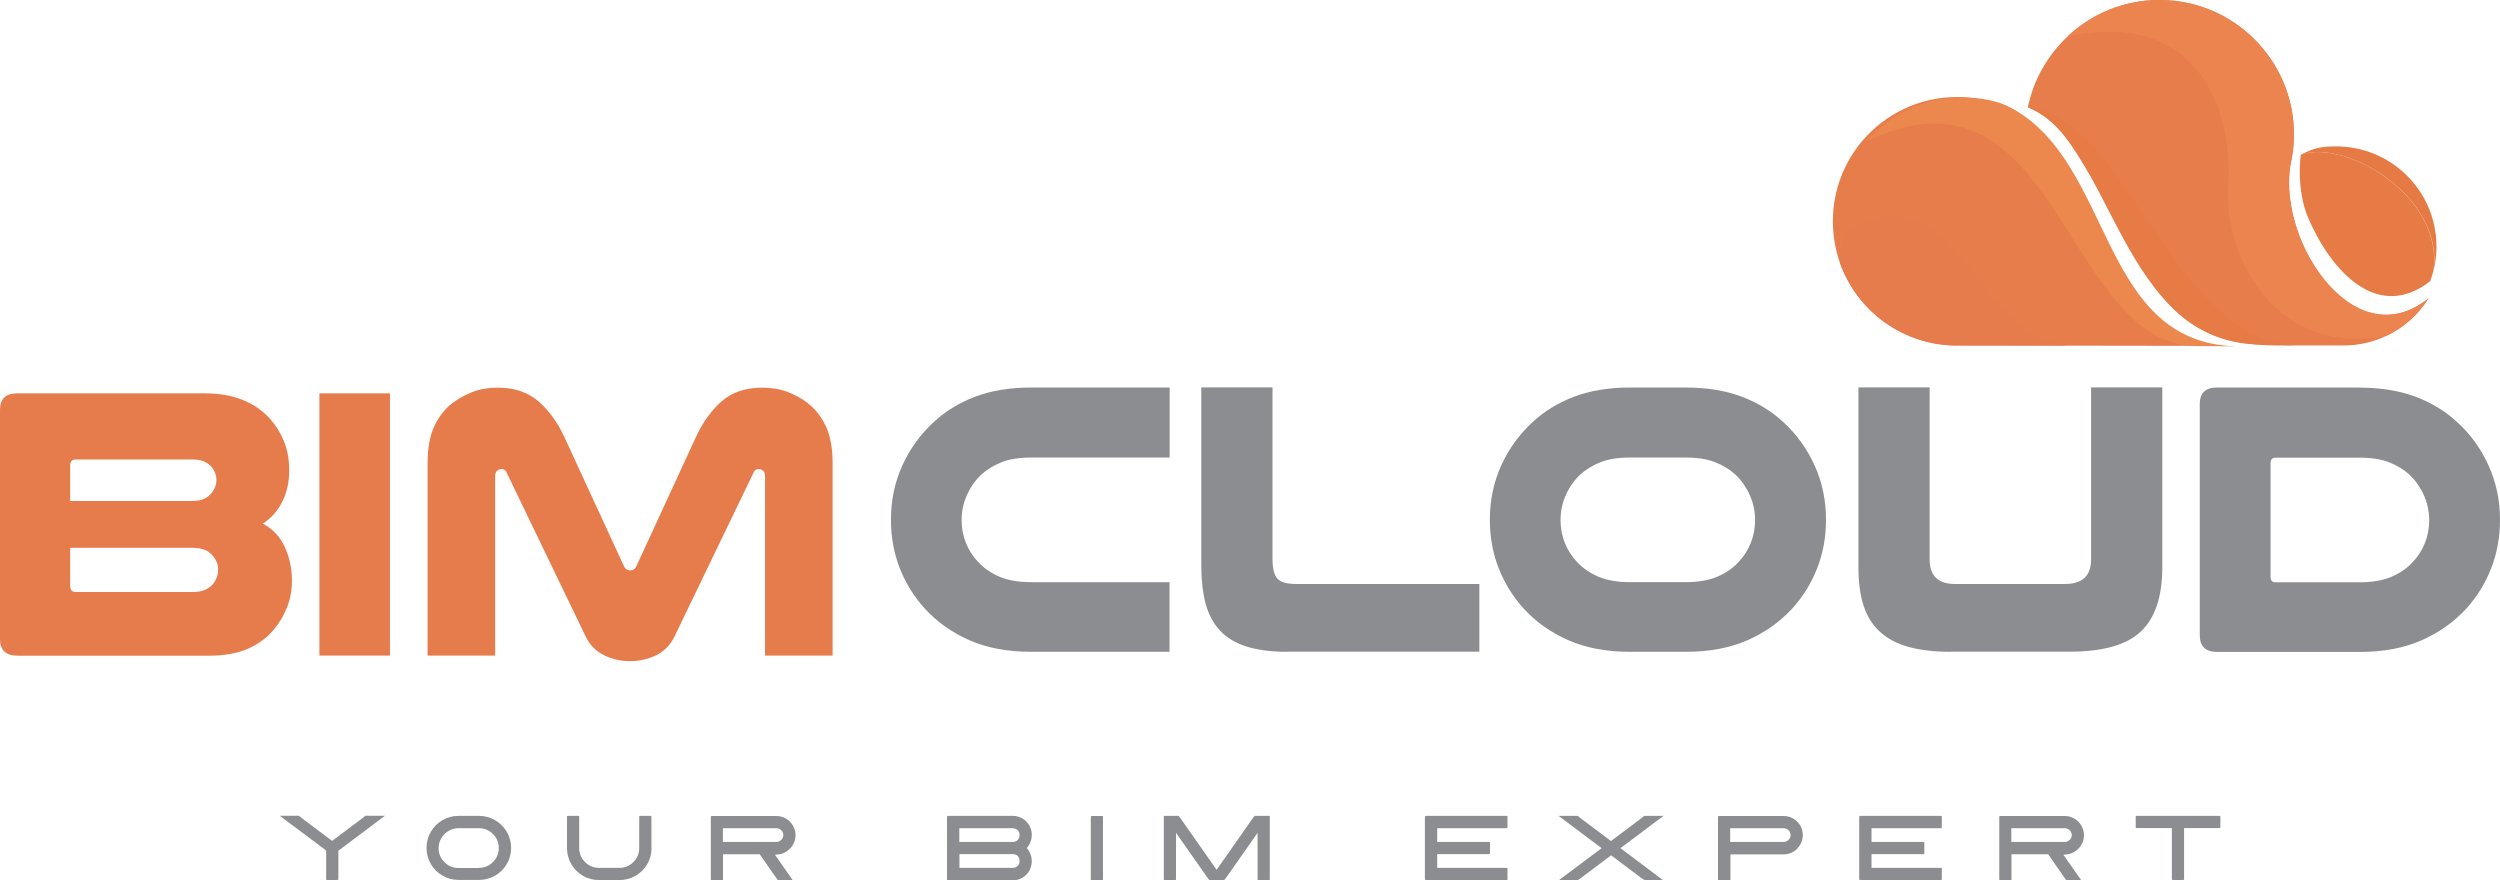 <svg xmlns="http://www.w3.org/2000/svg" viewBox="0 0 192.77 67.87"><defs><style>.cls-1{mix-blend-mode:screen;opacity:.2;}.cls-1,.cls-2{fill:#e67b45;}.cls-3{fill:#ec874d;}.cls-4{fill:#ec8450;}.cls-5{fill:#e67d4a;}.cls-6{fill:#e67b4c;}.cls-7{fill:#8b8d91;}.cls-8{isolation:isolate;}</style></defs><g class="cls-8"><g id="Capa_2"><g id="Capa_1-2"><g><path class="cls-7" d="m29.67,62.91l-3.58,2.69v2.2s-.02.06-.07.06h-.81s-.06-.02-.06-.06v-2.22l-3.58-2.68h1.47s.04.02.07.05c.04.03.07.06.11.09.04.03.06.05.07.06l2.32,1.74,2.32-1.74s.02-.01.04-.03c.02-.01.04-.03.06-.05.02-.02.04-.03.06-.05s.04-.03.06-.05c.02-.01.03-.02.04-.02h1.47Z"></path><path class="cls-7" d="m35.36,62.91h1.57c.44,0,.86.11,1.24.33.38.22.68.52.91.9.22.38.33.79.33,1.24s-.11.86-.33,1.24-.52.68-.91.9c-.38.22-.8.33-1.24.33h-1.57c-.45,0-.86-.11-1.24-.33s-.68-.52-.9-.9c-.22-.38-.33-.79-.33-1.24s.11-.86.33-1.24c.22-.38.52-.68.9-.9s.79-.33,1.24-.33Zm1.57,4.01c.42,0,.78-.15,1.08-.45.3-.3.45-.66.45-1.08s-.15-.78-.45-1.08-.66-.45-1.08-.45h-1.57c-.27,0-.53.07-.77.21-.24.14-.42.32-.56.56-.14.23-.21.49-.21.77,0,.42.15.78.45,1.08.3.3.66.45,1.08.45h1.57Z"></path><path class="cls-7" d="m50.24,65.39c0,.45-.11.86-.33,1.24-.22.38-.52.68-.91.9-.38.22-.8.33-1.24.33h-1.57c-.45,0-.86-.11-1.24-.33s-.68-.52-.9-.9-.33-.79-.33-1.24v-2.42s.02-.06.06-.06h.82s.06.02.06.06v2.42c0,.42.15.78.45,1.08.3.3.66.45,1.08.45h1.57c.42,0,.78-.15,1.08-.45.3-.3.45-.66.45-1.08v-2.42s.02-.06.06-.06h.82s.06.02.06.06v2.42Z"></path><path class="cls-7" d="m59.74,65.89l1.39,1.98h-1.07s-.04,0-.05,0c-.02,0-.03-.01-.05-.03-.01-.01-.02-.02-.03-.03s-.02-.02-.03-.05c-.01-.02-.02-.04-.03-.04-.12-.17-.26-.36-.4-.57-.14-.2-.29-.42-.45-.65-.16-.23-.29-.42-.39-.56l-.05-.07h-2.83v1.94s-.02.06-.06.06h-.82s-.06-.02-.06-.06v-4.83s.02-.06.06-.06h4.99c.27,0,.52.07.74.2.23.13.41.31.54.54.13.23.2.47.2.74,0,.19-.03.37-.1.54s-.16.32-.28.45c-.12.13-.26.24-.42.33-.16.09-.33.14-.51.16l-.28.03Zm-4-2.03v1.06h4.12c.15,0,.27-.05.38-.16s.16-.23.16-.37-.05-.27-.16-.37c-.1-.1-.23-.16-.38-.16h-4.12Z"></path><path class="cls-7" d="m73.02,62.97s.02-.06.06-.06h5c.29,0,.55.07.79.22.24.15.42.35.55.61.12.26.16.52.13.8-.03.28-.13.53-.3.75l-.08.1.08.1c.17.22.27.47.3.75.03.28-.02.54-.13.8-.08.17-.19.32-.33.45-.13.13-.29.22-.46.29-.17.07-.35.1-.55.1h-5s-.06-.02-.06-.06v-4.83Zm5.07.89h-4.12v1.06h4.12c.15,0,.28-.05.38-.15.1-.1.15-.23.15-.38,0-.09-.02-.18-.06-.26-.09-.17-.25-.26-.46-.26Zm-4.12,3.06h4.12c.15,0,.28-.05.38-.15.1-.1.15-.22.15-.38,0-.09-.02-.18-.06-.27-.09-.17-.25-.26-.46-.26h-4.12v1.06Z"></path><path class="cls-7" d="m84.17,67.87s-.06-.02-.06-.06v-4.83s.02-.06.06-.06h.82s.06.02.06.06v4.83s-.02.06-.06.06h-.82Z"></path><path class="cls-7" d="m89.71,62.91h1.09s.04,0,.06,0c.02,0,.03.01.04.03.01.01.02.02.03.03,0,0,.02.02.03.05.01.02.03.04.04.04l2.81,4.01,2.81-4.01s.02-.01.02-.02c0-.01.01-.02.02-.03,0,0,.01-.02.02-.03s.01-.02.02-.02c0,0,.01-.01.02-.02s.02-.01.03-.02c0,0,.02,0,.03-.01.01,0,.02,0,.04,0h1.09v4.9s-.02.06-.06.06h-.82s-.06-.02-.06-.06v-3.59l-2.45,3.49c-.07.1-.13.16-.18.16h-1.03c-.05,0-.11-.05-.18-.16l-2.45-3.49v3.59s-.02.06-.06.06h-.82s-.06-.02-.06-.06v-4.9Z"></path><path class="cls-7" d="m116.24,63.8s-.02.06-.06.06h-5.36v1.06h4.01s.06.02.06.06v.82s-.02.06-.06.06h-4.01v1.06h5.36s.06.02.06.06v.82s-.02.06-.06.06h-6.25s-.06-.02-.06-.06v-4.83s.02-.06.06-.06h6.25s.06.02.06.06v.82Z"></path><path class="cls-7" d="m128.26,67.87h-1.43s-.13-.07-.3-.19l-2.3-1.73-2.3,1.73c-.17.12-.27.19-.3.19h-1.43l3.3-2.47-3.32-2.49h1.47s.04.02.07.05c.04.03.07.06.11.09.04.03.06.05.07.06l2.32,1.74,2.32-1.74s.03-.02.07-.06c.04-.03.08-.06.11-.09.03-.03.06-.04.08-.05h1.47l-3.32,2.49,3.29,2.47Z"></path><path class="cls-7" d="m133.35,67.87h-.82s-.06-.02-.06-.06v-4.83s.02-.06.06-.06h4.99c.41,0,.75.14,1.05.43s.44.64.44,1.04c0,.2-.04.4-.12.58-.08.18-.19.34-.31.47-.13.13-.29.24-.47.32-.18.08-.38.12-.57.12h-4.11v1.94s-.02.06-.06.06Zm.06-4.01v1.06h4.12c.15,0,.27-.05.38-.16.1-.1.16-.23.16-.37s-.05-.27-.16-.37c-.1-.1-.23-.16-.38-.16h-4.12Z"></path><path class="cls-7" d="m149.73,63.8s-.02.06-.06.06h-5.36v1.06h4.01s.06.02.06.06v.82s-.02.06-.06.06h-4.01v1.06h5.36s.06.02.06.06v.82s-.02.06-.06.06h-6.25s-.06-.02-.06-.06v-4.83s.02-.06.06-.06h6.25s.06.02.06.06v.82Z"></path><path class="cls-7" d="m159.09,65.89l1.39,1.98h-1.07s-.04,0-.05,0c-.02,0-.03-.01-.05-.03-.01-.01-.02-.02-.03-.03s-.02-.02-.03-.05c-.01-.02-.02-.04-.03-.04-.12-.17-.26-.36-.4-.57-.14-.2-.29-.42-.45-.65-.16-.23-.29-.42-.39-.56l-.05-.07h-2.83v1.94s-.02.06-.06.06h-.82s-.06-.02-.06-.06v-4.83s.02-.06.06-.06h4.99c.27,0,.52.07.74.2.23.13.41.31.54.54.13.23.2.47.2.74,0,.19-.03.37-.1.54s-.16.32-.28.45c-.12.13-.26.24-.42.33-.16.09-.33.14-.51.16l-.28.03Zm-4-2.03v1.06h4.12c.15,0,.27-.05.38-.16s.16-.23.16-.37-.05-.27-.16-.37c-.1-.1-.23-.16-.38-.16h-4.12Z"></path><path class="cls-7" d="m171.14,62.91s.07.02.07.06v.82s-.02.06-.07.06h-2.73v3.95s-.02.06-.06.06h-.81s-.07-.02-.07-.06v-3.95h-2.73s-.06-.02-.06-.06v-.82s.02-.06.06-.06h6.4Z"></path></g><path class="cls-5" d="m156.36,8.27c1.27.53,2.41,1.47,3.28,2.8,6.08,9.25,6.39,15.57,15.99,15.57h5.07c1.24,0,2.41-.29,3.44-.81,1.28-.64,2.36-1.62,3.11-2.82-5.98,4.74-11.88-4.86-10.55-10.73.12-.62.18-1.26.18-1.92,0-2.3-.75-4.43-2.02-6.14C172.98,1.66,169.94,0,166.52,0c-2.74,0-5.23,1.06-7.09,2.81h0c-1.53,1.44-2.63,3.33-3.07,5.47Z"></path><path class="cls-5" d="m141.33,17.06v.03c0,1.12.2,2.19.55,3.19,1.32,3.71,4.86,6.36,9.02,6.36l20.72.03c-6.29,0-7.38-4.31-9.68-8.94-.84-1.68-1.78-3.28-2.68-4.76t0,0c-.15-.26-.31-.52-.47-.76-1.17-1.8-2.44-3.25-4.07-3.94-1.17-.51-2.46-.79-3.81-.79-2.92,0-5.54,1.31-7.3,3.37h0c-1.42,1.67-2.28,3.84-2.28,6.2Z"></path><path class="cls-2" d="m156.36,8.27c6.52,2.51,7.09,18.4,18.1,18.29l2.55.08c-9.56-.44-13-17.58-20.66-18.37Z"></path><path class="cls-2" d="m177.41,11.92s-.39,2.63.57,4.88c1.74,4.07,5.34,8.06,9.41,4.88h0c.09-.25.17-.51.24-.78h0c.87-5.63-6.63-10.19-10.22-8.98Z"></path><path class="cls-2" d="m180.13,11.29c-1.21,0-1.7.14-2.71.63,3.59-1.21,11.09,3.36,10.22,8.98.15-.6.23-1.23.23-1.88,0-4.27-3.46-7.73-7.74-7.73Z"></path><path class="cls-1" d="m180.13,11.29c-1.21,0-1.7.14-2.71.63,3.59-1.21,11.09,3.36,10.22,8.98.15-.6.23-1.23.23-1.88,0-4.27-3.46-7.73-7.74-7.73Z"></path><path class="cls-4" d="m159.43,2.81c9.69-2.06,12.79,5.12,12.38,11.58-.37,5.8,4.08,13.27,12.33,11.45,1.28-.64,2.36-1.62,3.11-2.82-5.98,4.74-11.99-5.2-10.55-10.73.12-.62.18-1.26.18-1.92,0-5.72-4.64-10.37-10.37-10.37-2.74,0-5.23,1.06-7.09,2.81Z"></path><path class="cls-3" d="m143.95,10.89c14.58-7,15.17,15.26,25.1,15.79l3.84.03c-11.13.11-9.74-14.06-17.83-18.4-1.12-.6-2.46-.79-3.81-.79-2.92,0-5.54,1.31-7.3,3.37Z"></path><path class="cls-6" d="m141.88,20.28c1.32,3.71,4.86,6.36,9.02,6.36h8.51c-6.39-.66-7.57-10.27-13.8-9.95-3.09.16-3.86,1.82-3.73,3.58Z"></path><path class="cls-6" d="m15.8,30.33c2.13,0,3.79.64,4.97,1.91.46.5.83,1.08,1.11,1.75.28.67.42,1.43.42,2.29s-.17,1.67-.52,2.38c-.35.71-.85,1.28-1.51,1.72.76.4,1.32,1,1.69,1.8.37.8.55,1.67.55,2.6,0,.72-.12,1.4-.37,2.03-.25.64-.59,1.22-1.03,1.74-.52.62-1.18,1.11-1.99,1.47-.81.36-1.81.54-3.01.54H1.35c-.9,0-1.35-.43-1.35-1.29v-17.68c0-.84.45-1.26,1.35-1.26h14.45Zm-.96,8.29c.38,0,.68-.05.91-.16.23-.11.42-.26.58-.46.24-.3.36-.63.36-.99s-.12-.69-.36-.99c-.16-.18-.35-.32-.58-.43-.23-.11-.53-.16-.91-.16H5.83c-.28,0-.42.15-.42.45v2.75h9.42Zm-9.42,6.58c0,.3.14.45.42.45h8.98c.4,0,.72-.05.97-.16.25-.11.45-.25.61-.43.28-.34.42-.72.42-1.14s-.15-.77-.45-1.11c-.16-.18-.36-.32-.6-.42-.24-.1-.56-.15-.96-.15H5.41v2.96Z"></path><path class="cls-6" d="m30.07,30.33v20.22h-5.44v-20.22h5.44Z"></path><path class="cls-6" d="m48.59,50.98c-.72,0-1.39-.15-2-.45-.62-.3-1.09-.77-1.41-1.41l-6.13-12.71c-.06-.16-.19-.24-.39-.24-.12,0-.23.04-.33.13-.1.09-.15.22-.15.4v13.85h-5.21v-14.81c0-1.14.16-2.07.49-2.81.33-.74.79-1.35,1.39-1.82.46-.36.98-.65,1.57-.88.59-.23,1.24-.34,1.96-.34,1.28,0,2.32.35,3.13,1.05.81.7,1.47,1.61,1.99,2.72l4.58,9.93c.1.26.27.39.51.39s.41-.13.51-.39l4.58-9.93c.52-1.12,1.18-2.02,1.97-2.72.8-.7,1.84-1.05,3.14-1.05.72,0,1.37.11,1.96.34.59.23,1.11.52,1.57.88.6.48,1.06,1.09,1.39,1.82.33.74.49,1.68.49,2.81v14.81h-5.21v-13.85c0-.18-.05-.31-.15-.4-.1-.09-.21-.13-.33-.13-.2,0-.33.08-.39.24l-6.13,12.71c-.32.64-.79,1.11-1.41,1.41-.62.3-1.29.45-2,.45Z"></path><path class="cls-7" d="m90.19,50.26h-10.67c-1.83,0-3.42-.3-4.76-.89-1.35-.59-2.49-1.4-3.44-2.43-.82-.9-1.47-1.94-1.93-3.1-.46-1.17-.69-2.42-.69-3.77,0-1.49.29-2.87.87-4.16.58-1.29,1.39-2.4,2.41-3.35.9-.84,1.97-1.5,3.21-1.97,1.24-.47,2.68-.71,4.33-.71h10.67v5.4h-10.67c-.92,0-1.69.12-2.29.36s-1.13.56-1.57.96c-.46.44-.83.96-1.1,1.57-.27.6-.41,1.25-.41,1.93,0,.62.11,1.21.33,1.76.22.55.53,1.04.93,1.46.44.48.99.86,1.66,1.15.66.28,1.48.42,2.44.42h10.67v5.37Z"></path><path class="cls-7" d="m99.26,50.26c-1.25,0-2.3-.14-3.15-.41-.85-.27-1.54-.68-2.05-1.24-.51-.55-.88-1.25-1.1-2.08-.22-.83-.33-1.8-.33-2.91v-13.75h5.49v13.23c0,.74.13,1.25.38,1.52.25.27.73.41,1.43.41h14.14v5.22h-14.8Z"></path><path class="cls-7" d="m125.7,50.26c-1.83,0-3.42-.3-4.76-.89-1.35-.59-2.49-1.4-3.44-2.43-.82-.9-1.47-1.94-1.93-3.1-.46-1.17-.69-2.42-.69-3.77,0-1.49.29-2.87.87-4.16.58-1.29,1.39-2.4,2.41-3.35.9-.84,1.97-1.5,3.21-1.97,1.24-.47,2.68-.71,4.33-.71h4.28c1.65,0,3.09.24,4.33.71,1.24.47,2.31,1.13,3.21,1.97,1.02.94,1.83,2.06,2.41,3.35.58,1.29.87,2.67.87,4.16,0,1.35-.23,2.6-.69,3.77-.46,1.17-1.11,2.2-1.93,3.1-.94,1.02-2.09,1.83-3.44,2.43-1.35.59-2.93.89-4.76.89h-4.28Zm0-14.98c-.92,0-1.69.12-2.29.36s-1.13.56-1.57.96c-.46.44-.83.96-1.1,1.57-.27.6-.41,1.25-.41,1.93,0,.62.11,1.21.33,1.76.22.55.53,1.04.93,1.46.44.48.99.86,1.66,1.15.66.28,1.48.42,2.44.42h4.28c.96,0,1.78-.14,2.44-.42.66-.28,1.22-.66,1.66-1.15.4-.42.71-.91.93-1.46.22-.55.33-1.14.33-1.76,0-.68-.14-1.33-.41-1.93-.27-.6-.64-1.13-1.1-1.57-.44-.4-.96-.72-1.57-.96s-1.37-.36-2.29-.36h-4.28Z"></path><path class="cls-7" d="m150.45,50.26c-1.29,0-2.38-.13-3.29-.38-.9-.25-1.64-.64-2.22-1.18-.57-.53-.99-1.21-1.25-2.02-.26-.81-.39-1.79-.39-2.94v-13.87h5.49v13.26c0,1.27.65,1.9,1.96,1.9h8.47c1.35,0,2.02-.63,2.02-1.9v-13.26h5.49v13.87c0,2.27-.55,3.92-1.66,4.96-1.11,1.04-2.93,1.55-5.49,1.55h-9.13Z"></path><path class="cls-7" d="m181.95,29.89c1.65,0,3.09.24,4.33.71,1.24.47,2.31,1.13,3.21,1.97,1.03.94,1.83,2.06,2.41,3.35.58,1.29.87,2.67.87,4.16,0,1.35-.23,2.6-.69,3.77-.46,1.17-1.11,2.2-1.93,3.1-.94,1.02-2.09,1.83-3.44,2.43-1.35.59-2.93.89-4.76.89h-11c-.88,0-1.33-.43-1.33-1.3v-17.82c0-.84.44-1.27,1.33-1.27h11Zm-6.48,5.4c-.26,0-.39.14-.39.42v8.77c0,.28.13.42.39.42h6.48c.96,0,1.78-.14,2.44-.42.66-.28,1.22-.66,1.66-1.15.4-.42.71-.91.93-1.46.22-.55.33-1.14.33-1.76,0-.68-.14-1.33-.41-1.93s-.64-1.13-1.1-1.57c-.44-.4-.96-.72-1.57-.96s-1.37-.36-2.29-.36h-6.48Z"></path></g></g></g></svg>